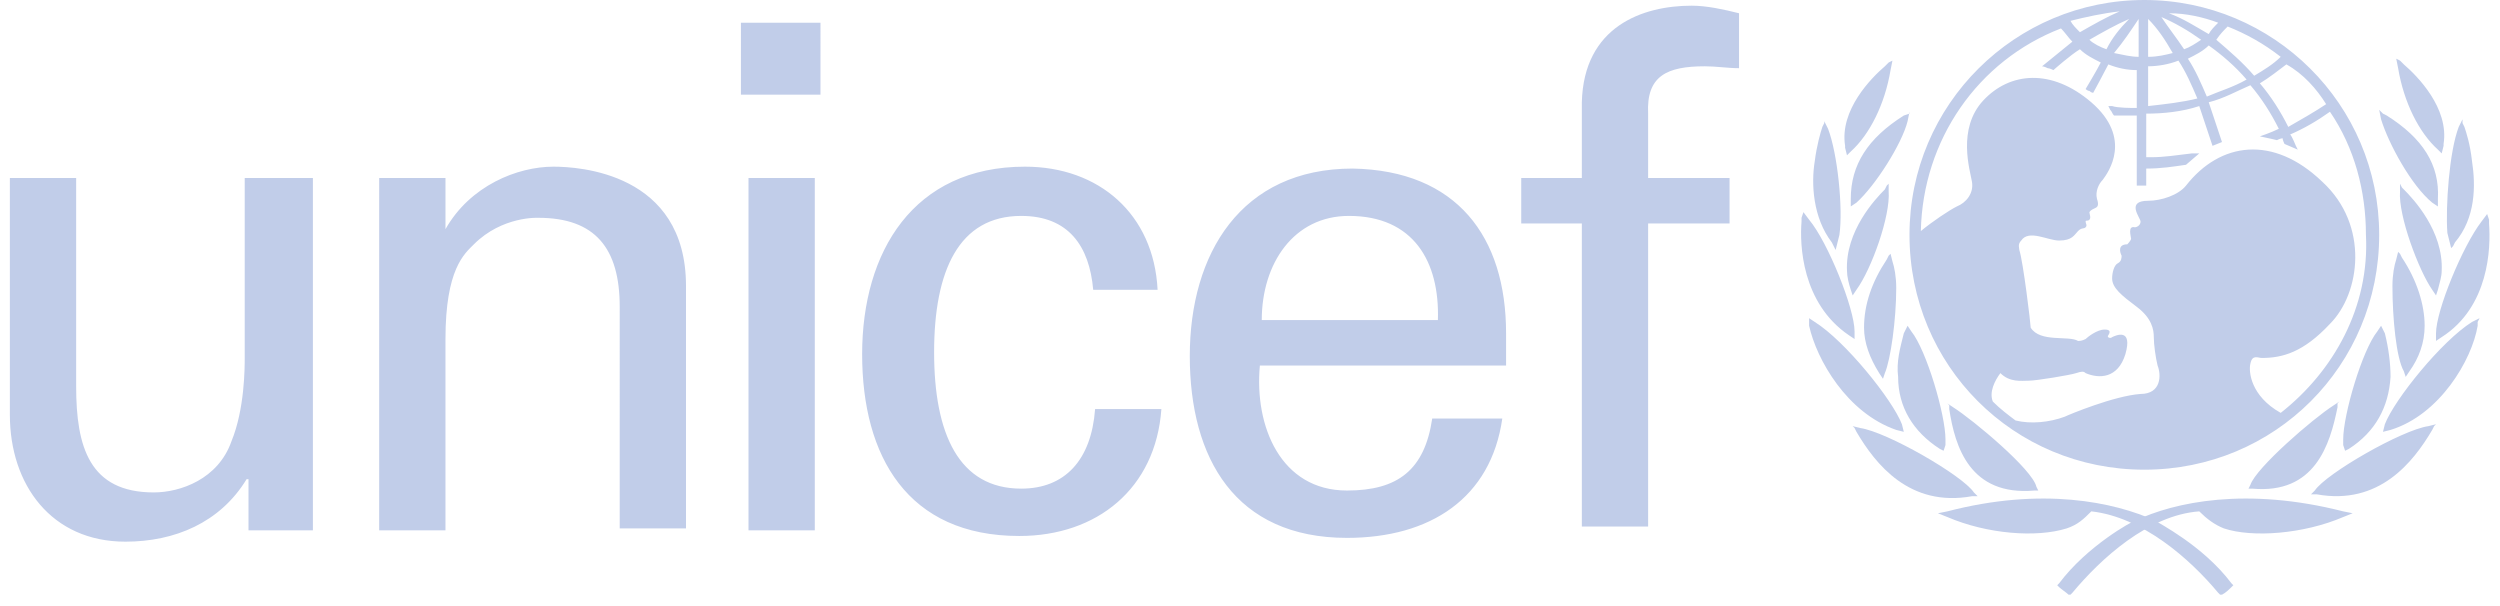 <svg width="132" height="32" viewBox="0 0 132 32" fill="none" xmlns="http://www.w3.org/2000/svg"><g clip-path="url(#clip0_13654_53315)" fill="#C1CDE9"><path d="M113.221 0c-6.8 0-12.4 5.5-12.4 12.4s5.5 12.4 12.4 12.4 12.4-5.5 12.4-12.4-5.6-12.4-12.4-12.4zm9.6 5.5c-.6.4-1.3.8-2 1.2-.4-.8-.9-1.6-1.5-2.3.5-.3 1-.7 1.4-1 .9.5 1.6 1.3 2.1 2.1zm-5.2-4.1c1 .4 1.9.9 2.8 1.6-.4.4-.9.7-1.4 1-.6-.7-1.3-1.3-2-1.9.2-.3.4-.5.6-.7zm1 2.8c-.7.4-1.4.6-2.1.9-.3-.7-.6-1.4-1-2 .4-.2.8-.4 1.1-.7.7.5 1.4 1.1 2 1.8zm-1.5-3c-.2.2-.4.4-.5.6-.7-.4-1.3-.8-2.1-1.1.9 0 1.8.2 2.6.5zm-.9.9c-.3.2-.6.4-.9.5-.4-.6-.8-1.1-1.2-1.7.7.3 1.4.7 2.1 1.2zm-2.8-1.1c.5.5.9 1.1 1.3 1.8-.4.1-.8.2-1.3.2V1zm0 2.5c.5 0 1.1-.1 1.6-.3.4.6.7 1.3 1 2-.8.2-1.7.3-2.6.4V3.5zm-.5-2.5v2c-.4 0-.8-.1-1.3-.2.5-.6.9-1.2 1.3-1.8zm-1.7 1.6c-.3-.1-.7-.3-.9-.5.7-.4 1.4-.8 2.1-1.1-.5.5-.9 1-1.2 1.6zm.7-2c-.7.3-1.4.7-2.1 1.1-.2-.2-.4-.4-.5-.6.8-.2 1.7-.4 2.6-.5zm8.5 21.2c-1.6-.9-1.7-2.2-1.6-2.6.1-.5.4-.3.6-.3 1.1 0 2.2-.3 3.6-1.8 1.6-1.6 2.1-5.2-.4-7.5-2.6-2.5-5.4-2.1-7.2.2-.4.5-1.3.8-2 .8-1.2 0-.4.9-.4 1.1 0 .2-.2.3-.3.3-.4-.1-.2.5-.2.6 0 .1-.2.3-.2.3-.5 0-.4.4-.3.6 0 .1 0 .3-.2.4-.2.1-.3.5-.3.8 0 .5.5.9 1.3 1.5s.9 1.2.9 1.6c0 .4.1 1.1.2 1.5.2.5.2 1.5-.9 1.5-1.4.1-3.8 1.1-4 1.2-.8.3-1.8.4-2.6.2-.4-.3-.8-.6-1.2-1-.2-.5.1-1.1.4-1.5.5.5 1.1.4 1.5.4.4 0 2.2-.3 2.5-.4.3-.1.4-.1.5 0 .7.3 1.7.3 2.1-1 .4-1.4-.5-1-.7-.9-.1.1-.3 0-.2-.1.2-.3-.1-.3-.2-.3-.4 0-.9.4-1 .5-.2.1-.3.1-.4.1-.5-.3-2 .1-2.5-.7 0-.2-.4-3.5-.6-4.1 0-.1-.1-.3.1-.5.4-.6 1.4 0 2 0 .7 0 .8-.3 1-.5.2-.2.3-.1.4-.2.1-.1 0-.2 0-.3 0-.1.1 0 .2-.1s0-.3 0-.4c.2-.3.6-.1.4-.7-.1-.4.1-.8.3-1 .3-.4 1.6-2.2-.6-4.1-2.1-1.8-4.3-1.6-5.7-.1-1.4 1.5-.7 3.7-.6 4.3.1.6-.3 1.1-.8 1.3-.4.2-1.3.8-1.9 1.3.1-4.8 3-9 7.4-10.7.2.2.4.5.6.7-.5.4-1.6 1.3-1.6 1.3s.1 0 .3.1c.1 0 .3.1.3.1s.9-.8 1.4-1.1c.3.3.7.5 1.1.7-.2.4-.8 1.4-.8 1.4s.1.1.2.1c.1.1.2.1.2.1s.6-1.1.8-1.5c.5.2 1 .3 1.5.3v2c-.3 0-1 0-1.3-.1h-.2l.1.2c.1.1.1.2.2.3h1.2v3.7h.5v-.9c.8 0 1.4-.1 2.1-.2l.7-.6h-.4c-.8.1-1.5.2-2.1.2h-.3V6c.9 0 1.9-.1 2.8-.4l.7 2.1.5-.2-.7-2.1c.8-.2 1.5-.6 2.2-.9.6.7 1.1 1.5 1.5 2.3-.4.2-1 .4-1 .4.5.1.9.2.9.2s.2-.1.3-.1c0 .1.1.3.1.3l.7.3-.1-.2s-.2-.5-.3-.6c.7-.3 1.4-.7 2.1-1.2 1.3 1.9 1.9 4.2 1.9 6.5.2 3.8-1.7 7.2-4.5 9.4zM99.721 3.3l-.2.2c-.7.6-2.4 2.3-2.1 4.2v.1l.1.4.2-.2c1-.9 1.8-2.5 2.1-4.3l.1-.5-.2.1zM96.321 6.5l-.1.2c-.1.3-.3 1-.4 1.8-.2 1.2-.1 3 .9 4.3l.1.2.1.2.2-.8c.2-1.4-.1-4.3-.6-5.6l-.2-.4v.1zM95.121 11.5v.2c-.1 1.2 0 4.3 2.5 6l.3.2v-.4c0-1.2-1.4-4.7-2.4-5.9l-.3-.4-.1.3zM95.521 17v.2c.4 1.8 2 4.6 4.6 5.5l.4.1-.1-.4c-.5-1.3-3-4.4-4.6-5.4l-.3-.2v.2zM100.821 6l-.3.1c-1.9 1.2-2.8 2.6-2.8 4.4v.4l.3-.2c1-.9 2.4-3.1 2.7-4.3l.1-.5V6zM99.621 9.8l-.1.2c-.5.5-2.1 2.2-2 4.3 0 .3.1.7.2 1l.1.3.2-.3c.8-1.1 1.8-3.9 1.7-5.2v-.4l-.1.1zM99.721 13.5l-.1.2c-.8 1.2-1.2 2.4-1.2 3.6 0 .8.3 1.6.8 2.4l.2.3.1-.3c.3-.7.6-2.8.6-4.5 0-.6-.1-1.1-.2-1.4l-.1-.4-.1.1zM100.621 17.4l-.1.2c-.2.8-.4 1.5-.3 2.3 0 1.6.8 2.9 2.2 3.8l.2.1.1-.3v-.3c0-1.3-1-4.7-1.8-5.7l-.2-.3-.1.2zM97.921 22.6l.1.2c1 1.7 2.8 4 6.1 3.4h.3l-.2-.2c-.6-.9-4.6-3.2-6-3.4l-.4-.1.1.1zM102.821 27l-.5.1.5.2c2.1.9 4.7 1.1 6.3.6.6-.2.9-.5 1.3-.9 2.7.3 5.2 2.5 6.7 4.3l.1.1h.1c.2-.1.4-.3.5-.4l.1-.1-.1-.1c-1.5-2-3.9-3.2-4-3.3-2.2-1-6-1.8-11-.5z"/><path d="M102.921 21.4v.2c.3 2 1.1 4.6 4.5 4.3h.2l-.1-.2c-.2-.9-3.3-3.5-4.4-4.2l-.3-.2.1.1zM126.521 3.1l.1.5c.3 1.8 1.1 3.4 2.1 4.3l.2.2.1-.4v-.1c.3-1.9-1.4-3.6-2.1-4.2l-.2-.2-.2-.1zM130.021 6.3l-.2.4c-.5 1.3-.7 4.2-.6 5.6l.2.8.1-.1.1-.2c1.1-1.3 1.1-3 .9-4.3-.1-.9-.3-1.5-.4-1.8l-.1-.2v-.2zM131.321 11.3l-.3.4c-1 1.3-2.4 4.7-2.4 5.9v.4l.3-.2c2.5-1.6 2.6-4.7 2.5-6v-.2l-.1-.3zM130.921 16.8l-.4.2c-1.6 1-4.1 4.1-4.6 5.4l-.1.4.4-.1c2.6-.8 4.3-3.7 4.6-5.5V17l.1-.2zM125.621 5.8l.1.5c.4 1.3 1.6 3.5 2.7 4.4l.3.2v-.4c.1-1.8-.8-3.2-2.7-4.4l-.2-.1-.2-.2zM126.721 9.7v.4c-.1 1.3 1 4.2 1.7 5.2l.2.3.1-.3c.1-.4.2-.7.2-1 .1-2.1-1.5-3.8-2-4.3l-.1-.1-.1-.2zM126.621 13.3l-.1.4c-.1.3-.2.8-.2 1.4 0 1.7.2 3.8.6 4.5l.1.3.2-.3c.5-.7.8-1.5.8-2.4 0-1.1-.4-2.4-1.2-3.6l-.1-.2-.1-.1zM125.721 17.2l-.2.3c-.8 1-1.8 4.4-1.8 5.7v.3l.1.3.2-.1c1.4-.9 2.1-2.2 2.2-3.8 0-.7-.1-1.5-.3-2.3l-.1-.2-.1-.2zM128.621 22.4l-.4.1c-1.4.2-5.4 2.5-6 3.4l-.2.2h.3c3.3.6 5.1-1.7 6.1-3.4l.1-.2.1-.1zM112.721 27.5c-.1 0-2.5 1.3-4 3.3l-.1.1.1.1c.1.1.4.3.5.4h.1l.1-.1c1.5-1.8 4-4.1 6.7-4.3.4.4.8.7 1.3.9 1.5.5 4.2.3 6.3-.6l.5-.2-.5-.1c-5.1-1.3-8.9-.5-11 .5zM123.521 21.2l-.3.2c-1.1.7-4.1 3.3-4.4 4.2l-.1.2h.2c3.3.3 4.1-2.3 4.5-4.3v-.2l.1-.1zM39.121 1.2h4.2V5h-4.2V1.2zm.4 8.2h3.5V28h-3.5V9.4zM13.021 9.4h3.5V28h-3.4v-2.7h-.1c-1.4 2.3-3.8 3.3-6.4 3.3-3.9 0-6.1-3-6.1-6.7V9.4h3.5v11c0 3.2.7 5.6 4.1 5.6 1.4 0 3.4-.7 4.1-2.7.7-1.7.7-3.9.7-4.4V9.4h.1zM23.521 12.1c1.3-2.3 3.8-3.3 5.7-3.3 1.3 0 7 .3 7 6.3v12.8h-3.5V16.2c0-3.1-1.3-4.7-4.3-4.7 0 0-1.9-.1-3.4 1.4-.5.5-1.5 1.3-1.5 5V28h-3.5V9.4h3.5v2.7zM57.721 15.3c-.2-2.3-1.3-3.9-3.8-3.9-3.3 0-4.6 2.9-4.6 7.2 0 4.3 1.3 7.2 4.6 7.2 2.3 0 3.7-1.5 3.9-4.2h3.5c-.3 4.2-3.4 6.7-7.5 6.7-5.9 0-8.3-4.2-8.3-9.6 0-5.4 2.7-9.9 8.6-9.9 3.9 0 6.8 2.5 7 6.5h-3.4zM66.521 19.3c-.3 3.2 1.1 6.6 4.6 6.6 2.7 0 4.1-1.1 4.5-3.8h3.7c-.6 4.2-3.8 6.3-8.2 6.3-5.9 0-8.3-4.2-8.3-9.6 0-5.4 2.7-9.9 8.6-9.9 5.5.1 8.1 3.6 8.1 8.7v1.7h-13zm9.4-2.4c.1-3.1-1.3-5.5-4.7-5.5-2.9 0-4.6 2.5-4.6 5.5h9.3zM83.521 27.8v-16h-3.2V9.4h3.2v-4c.1-4 3.2-5.1 5.8-5.1.8 0 1.7.2 2.5.4v2.9c-.6 0-1.2-.1-1.8-.1-2 0-3.1.5-3 2.5v3.4h4.3v2.4h-4.3v16h-3.5z"/></g><defs><clipPath id="clip0_13654_53315"><path fill="#fff" transform="translate(.521)" d="M0 0h130.92v31.4H0z"/></clipPath></defs></svg>